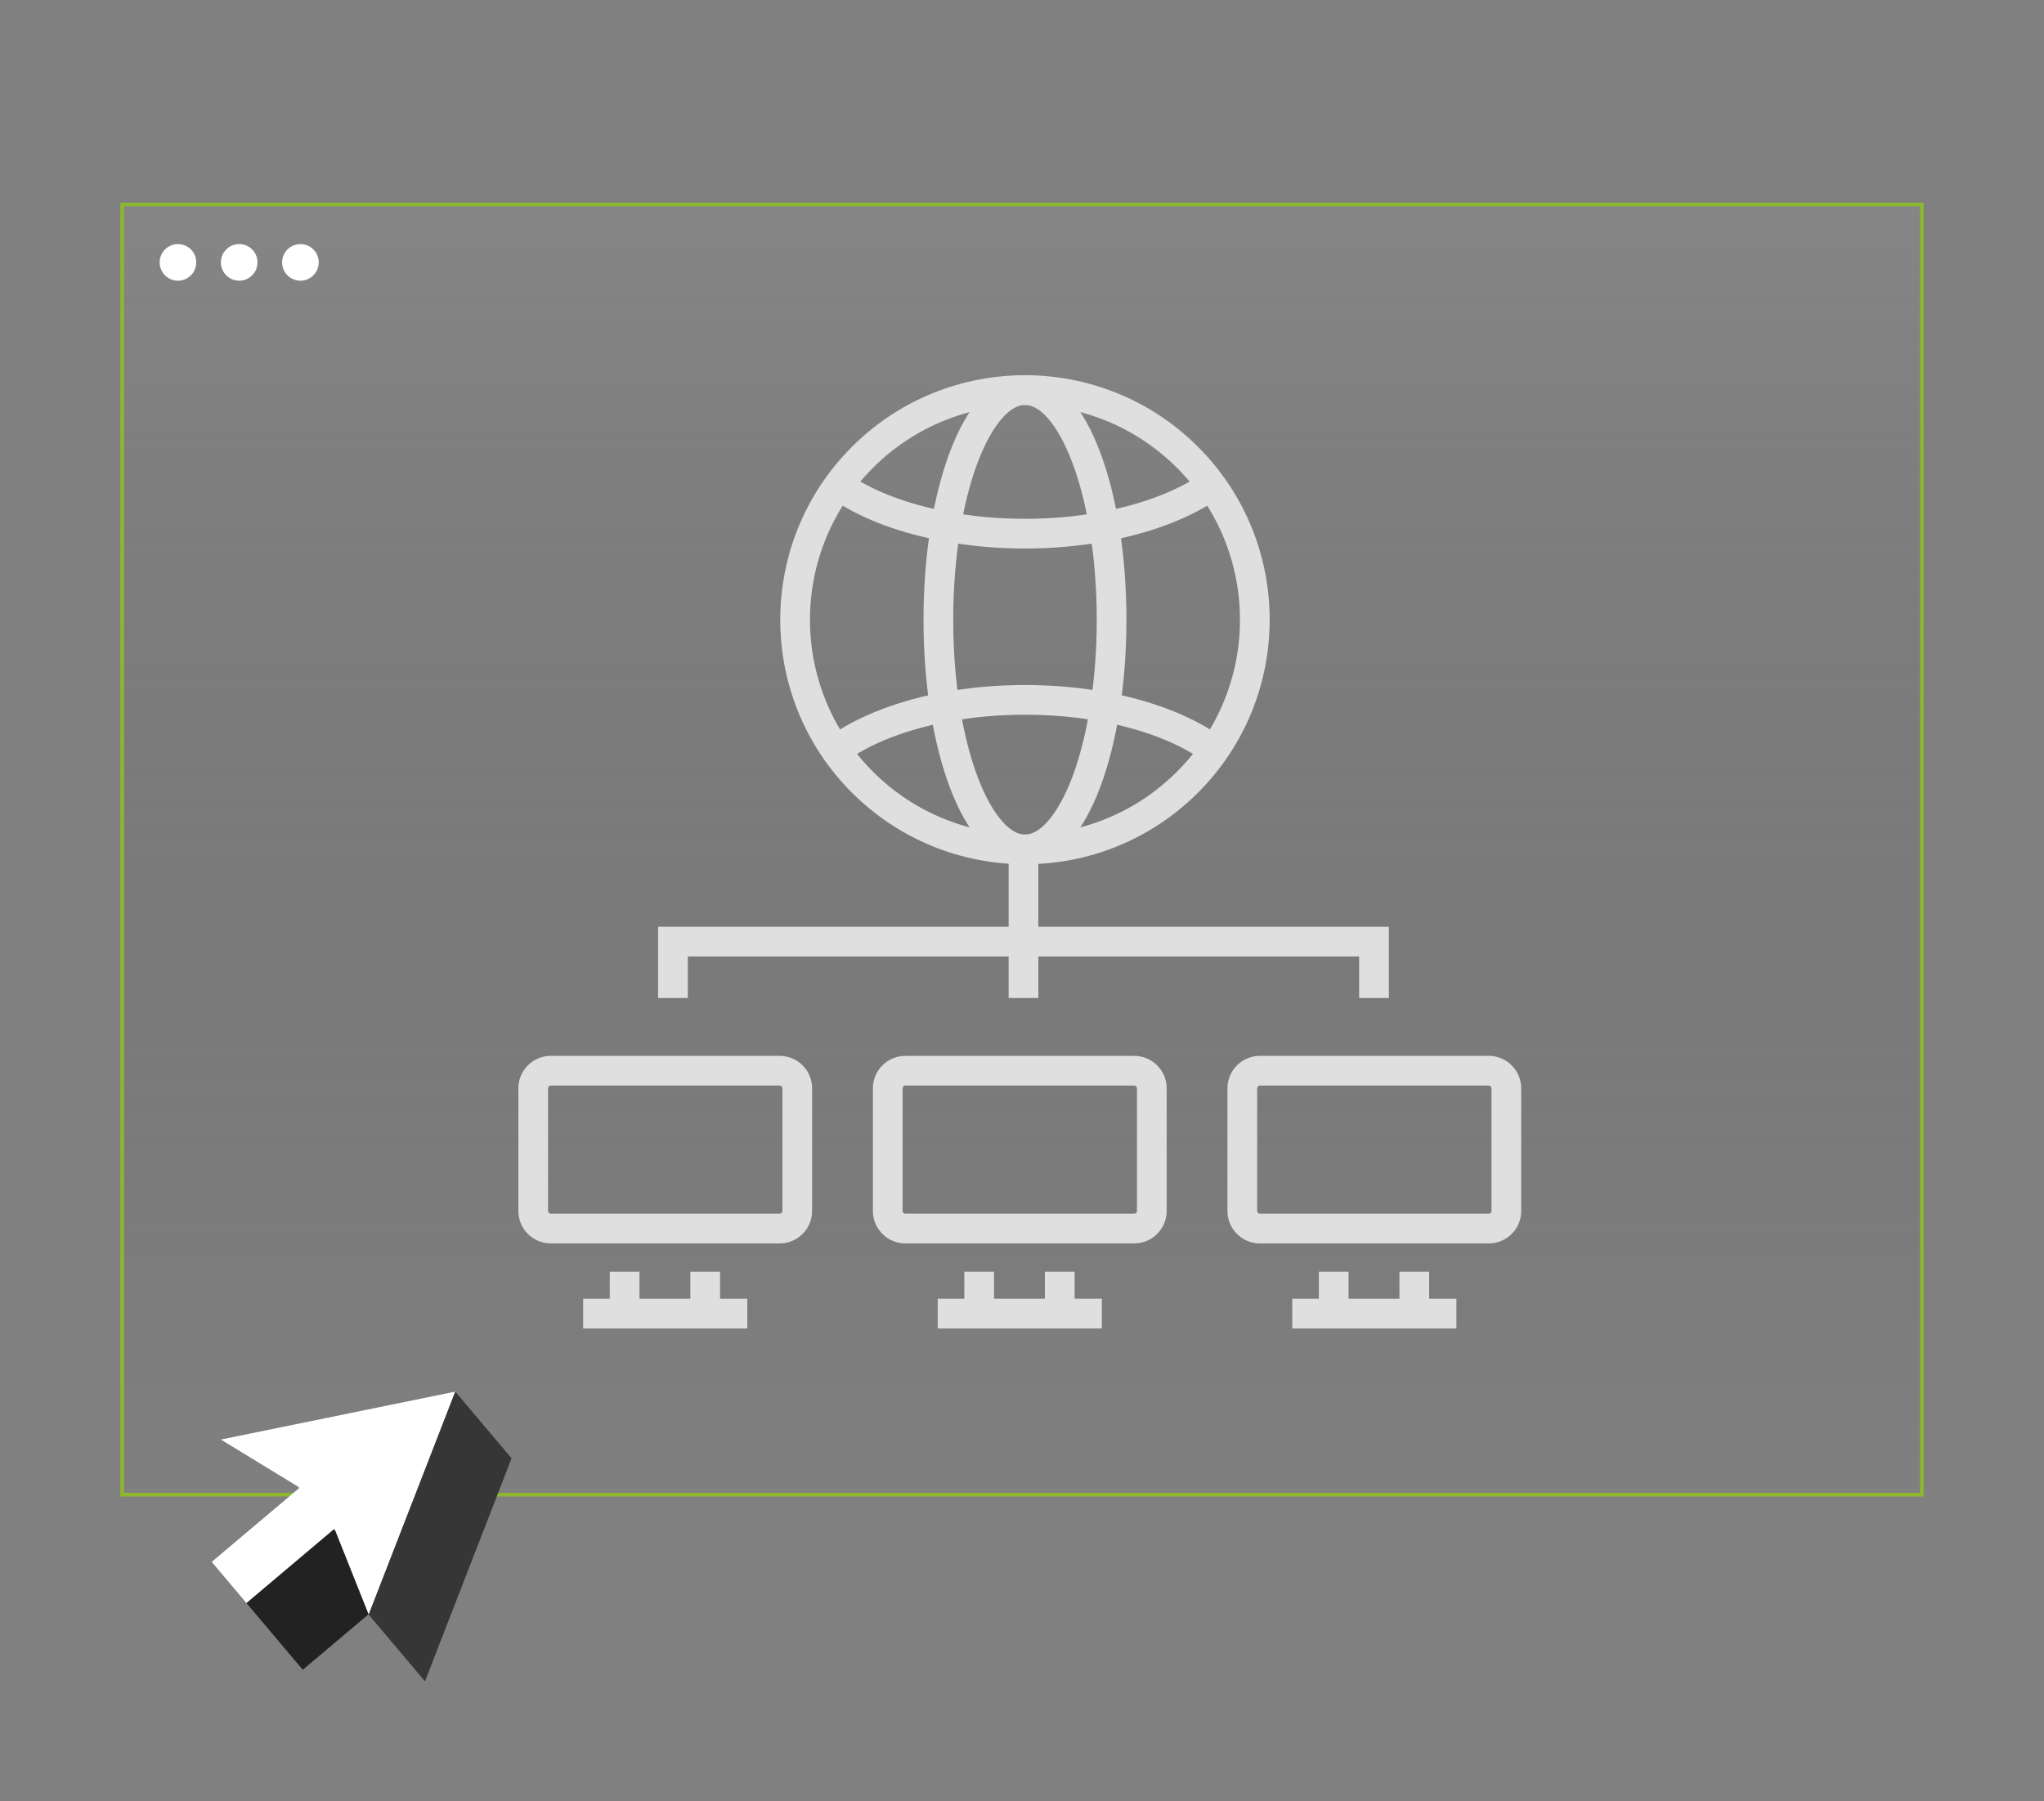 <?xml version="1.0" encoding="UTF-8"?>
<svg xmlns="http://www.w3.org/2000/svg" width="800" height="705" viewBox="0 0 800 705" fill="none">
  <rect x="0" y="0" width="800" height="705" fill="#808080" stroke="none"/>
  <path d="M47.094 79.321H752.906V585.773H47.094V79.321Z" fill="url(#paint0_linear_744_25697)"></path>
  <path fill-rule="evenodd" clip-rule="evenodd" d="M751.453 80.774H48.547V584.32H751.453V80.774ZM47.094 79.321V585.773H752.906V79.321H47.094Z" fill="#8CB72F"></path>
  <path d="M69.656 109.867C73.613 109.867 76.82 106.659 76.82 102.703C76.82 98.746 73.613 95.539 69.656 95.539C65.7 95.539 62.492 98.746 62.492 102.703C62.492 106.659 65.7 109.867 69.656 109.867Z" fill="white"></path>
  <path d="M93.617 109.867C97.573 109.867 100.781 106.659 100.781 102.703C100.781 98.746 97.573 95.539 93.617 95.539C89.66 95.539 86.453 98.746 86.453 102.703C86.453 106.659 89.66 109.867 93.617 109.867Z" fill="white"></path>
  <path d="M117.582 109.867C121.538 109.867 124.746 106.659 124.746 102.703C124.746 98.746 121.538 95.539 117.582 95.539C113.625 95.539 110.418 98.746 110.418 102.703C110.418 106.659 113.625 109.867 117.582 109.867Z" fill="white"></path>
  <path fill-rule="evenodd" clip-rule="evenodd" d="M341.66 183.122C308.799 215.963 308.799 269.208 341.66 302.049C374.522 334.889 427.8 334.889 460.662 302.049C493.523 269.208 493.523 215.963 460.662 183.122C427.8 150.282 374.522 150.282 341.66 183.122ZM333.436 310.268C296.032 272.888 296.032 212.283 333.436 174.903C370.839 137.523 431.482 137.523 468.886 174.903C506.289 212.283 506.289 272.888 468.886 310.268C431.482 347.648 370.839 347.648 333.436 310.268Z" fill="#DFDFDF"></path>
  <path fill-rule="evenodd" clip-rule="evenodd" d="M382.633 181.062C376.802 196.523 373.077 218.273 373.077 242.584C373.077 266.895 376.802 288.645 382.633 304.105C385.556 311.857 388.896 317.727 392.309 321.555C395.727 325.389 398.732 326.676 401.166 326.676C403.601 326.676 406.606 325.389 410.024 321.555C413.437 317.727 416.777 311.857 419.7 304.105C425.53 288.645 429.256 266.895 429.256 242.584C429.256 218.273 425.53 196.523 419.7 181.062C416.777 173.311 413.437 167.441 410.024 163.612C406.606 159.779 403.601 158.492 401.166 158.492C398.732 158.492 395.727 159.779 392.309 163.612C388.896 167.441 385.556 173.311 382.633 181.062ZM383.63 155.875C388.325 150.609 394.238 146.865 401.166 146.865C408.094 146.865 414.008 150.609 418.702 155.875C423.401 161.145 427.367 168.441 430.579 176.96C437.02 194.038 440.883 217.241 440.883 242.584C440.883 267.926 437.02 291.129 430.579 308.208C427.367 316.726 423.401 324.023 418.702 329.293C414.008 334.559 408.094 338.303 401.166 338.303C394.238 338.303 388.325 334.559 383.63 329.293C378.931 324.023 374.965 316.726 371.753 308.208C365.313 291.129 361.449 267.926 361.449 242.584C361.449 217.241 365.313 194.038 371.753 176.96C374.965 168.441 378.931 161.145 383.63 155.875Z" fill="#DFDFDF"></path>
  <path fill-rule="evenodd" clip-rule="evenodd" d="M401.185 279.758C390.49 279.758 380.275 280.721 370.91 282.508L370.885 282.512L370.86 282.517C370.7 282.546 370.542 282.575 370.371 282.607L370.366 282.608C370.2 282.639 370.02 282.672 369.835 282.706L369.769 282.718L369.702 282.729C369.434 282.771 369.239 282.804 369.036 282.844L368.472 282.957H368.466C352.686 286.223 339.597 291.683 330.577 298.312L323.691 288.943C334.484 281.011 349.365 275.007 366.376 271.516C366.435 271.502 366.508 271.486 366.586 271.47C366.587 271.469 366.589 271.469 366.593 271.468C366.627 271.461 366.773 271.429 366.989 271.398C367.293 271.34 367.568 271.294 367.82 271.254C367.958 271.229 368.097 271.203 368.246 271.176L368.251 271.175C368.409 271.145 368.58 271.114 368.756 271.082C378.875 269.152 389.813 268.131 401.185 268.131C412.559 268.131 423.465 269.153 433.597 271.081L434.557 271.256C434.781 271.292 434.979 271.33 435.109 271.355C435.158 271.364 435.198 271.372 435.231 271.379C435.498 271.411 435.776 271.46 436.057 271.529C453.029 275.006 467.888 281.007 478.685 288.963L471.788 298.324C462.708 291.633 449.536 286.153 433.667 282.908L433.487 282.878C433.282 282.844 433.081 282.805 432.958 282.782L432.92 282.775C432.776 282.747 432.714 282.736 432.669 282.729L432.602 282.718L431.47 282.512L431.446 282.508C422.063 280.72 411.879 279.758 401.185 279.758Z" fill="#DFDFDF"></path>
  <path fill-rule="evenodd" clip-rule="evenodd" d="M368.719 199.887C368.831 199.909 368.925 199.929 368.993 199.945C369.033 199.954 369.071 199.963 369.102 199.97C369.218 199.994 369.327 200.017 369.409 200.034L369.41 200.035C369.515 200.057 369.581 200.071 369.644 200.084C369.721 200.099 369.756 200.105 369.764 200.106L369.922 200.125L370.086 200.153C370.328 200.195 370.561 200.241 370.731 200.274L370.75 200.278C370.942 200.315 371.063 200.339 371.174 200.358L371.213 200.365L371.251 200.372C380.538 202.116 390.602 203.077 401.165 203.077C411.727 203.077 421.791 202.116 431.078 200.372L431.116 200.365L431.155 200.358C431.279 200.336 431.416 200.31 431.61 200.273L431.627 200.27C431.787 200.239 431.991 200.2 432.201 200.163C432.259 200.152 432.324 200.139 432.396 200.125C432.652 200.075 432.984 200.01 433.301 199.954C433.342 199.944 433.393 199.933 433.45 199.921C433.51 199.909 433.58 199.895 433.659 199.881C448.931 196.775 461.742 191.579 470.765 185.226L477.459 194.734C466.757 202.268 452.29 207.969 435.876 211.295L435.812 211.308C435.801 211.31 435.79 211.313 435.778 211.316C435.693 211.335 435.551 211.366 435.377 211.395C435.19 211.426 435.035 211.456 434.802 211.502C434.679 211.527 434.534 211.555 434.352 211.59L434.301 211.6L434.25 211.609C434.126 211.63 433.99 211.656 433.795 211.693C433.629 211.725 433.412 211.767 433.188 211.806C423.183 213.683 412.413 214.705 401.165 214.705C389.916 214.705 379.146 213.683 369.141 211.806C368.914 211.766 368.698 211.724 368.538 211.693L368.519 211.689C368.384 211.663 368.285 211.643 368.199 211.627C367.603 211.544 366.976 211.407 366.809 211.37C366.801 211.368 366.794 211.367 366.789 211.366C366.687 211.346 366.602 211.327 366.539 211.313C366.499 211.304 366.461 211.295 366.43 211.287C349.969 207.972 335.559 202.24 324.863 194.74L331.539 185.22C340.598 191.573 353.401 196.802 368.719 199.887ZM435.921 211.282C435.925 211.281 435.924 211.281 435.92 211.282L435.921 211.282ZM433.177 199.983C433.177 199.983 433.177 199.983 433.178 199.983L433.177 199.983Z" fill="#DFDFDF"></path>
  <path fill-rule="evenodd" clip-rule="evenodd" d="M215.58 424.914C214.987 424.914 214.502 425.404 214.502 425.987V474.005C214.502 474.589 214.987 475.078 215.58 475.078H305.148C305.741 475.078 306.225 474.589 306.225 474.005V425.987C306.225 425.404 305.741 424.914 305.148 424.914H215.58ZM202.875 425.987C202.875 418.975 208.572 413.287 215.58 413.287H305.148C312.155 413.287 317.852 418.975 317.852 425.987V474.005C317.852 481.017 312.155 486.706 305.148 486.706H215.58C208.572 486.706 202.875 481.017 202.875 474.005V425.987Z" fill="#DFDFDF"></path>
  <path fill-rule="evenodd" clip-rule="evenodd" d="M250.28 497.802V513.561H238.652V497.802H250.28Z" fill="#DFDFDF"></path>
  <path fill-rule="evenodd" clip-rule="evenodd" d="M281.819 497.802V513.561H270.191V497.802H281.819Z" fill="#DFDFDF"></path>
  <path fill-rule="evenodd" clip-rule="evenodd" d="M292.485 519.99H228.242V508.362H292.485V519.99Z" fill="#DFDFDF"></path>
  <path fill-rule="evenodd" clip-rule="evenodd" d="M354.345 424.914C353.752 424.914 353.268 425.404 353.268 425.987V474.005C353.268 474.589 353.752 475.078 354.345 475.078H443.913C444.506 475.078 444.991 474.589 444.991 474.005V425.987C444.991 425.404 444.506 424.914 443.913 424.914H354.345ZM341.641 425.987C341.641 418.975 347.338 413.287 354.345 413.287H443.913C450.921 413.287 456.618 418.975 456.618 425.987V474.005C456.618 481.017 450.921 486.706 443.913 486.706H354.345C347.338 486.706 341.641 481.017 341.641 474.005V425.987Z" fill="#DFDFDF"></path>
  <path fill-rule="evenodd" clip-rule="evenodd" d="M389.049 497.802V513.561H377.422V497.802H389.049Z" fill="#DFDFDF"></path>
  <path fill-rule="evenodd" clip-rule="evenodd" d="M420.584 497.802V513.561H408.957V497.802H420.584Z" fill="#DFDFDF"></path>
  <path fill-rule="evenodd" clip-rule="evenodd" d="M431.251 519.99H367.008V508.362H431.251V519.99Z" fill="#DFDFDF"></path>
  <path fill-rule="evenodd" clip-rule="evenodd" d="M493.115 424.914C492.522 424.914 492.037 425.404 492.037 425.987V474.005C492.037 474.589 492.522 475.078 493.115 475.078H582.683C583.276 475.078 583.76 474.589 583.76 474.005V425.987C583.76 425.404 583.276 424.914 582.683 424.914H493.115ZM480.41 425.987C480.41 418.975 486.107 413.287 493.115 413.287H582.683C589.69 413.287 595.387 418.975 595.387 425.987V474.005C595.387 481.017 589.69 486.706 582.683 486.706H493.115C486.107 486.706 480.41 481.017 480.41 474.005V425.987Z" fill="#DFDFDF"></path>
  <path fill-rule="evenodd" clip-rule="evenodd" d="M527.815 497.802V513.561H516.188V497.802H527.815Z" fill="#DFDFDF"></path>
  <path fill-rule="evenodd" clip-rule="evenodd" d="M559.354 497.802V513.561H547.727V497.802H559.354Z" fill="#DFDFDF"></path>
  <path fill-rule="evenodd" clip-rule="evenodd" d="M570.016 519.99H505.773V508.362H570.016V519.99Z" fill="#DFDFDF"></path>
  <path fill-rule="evenodd" clip-rule="evenodd" d="M394.77 368.578V332.332H406.397V368.578H394.77Z" fill="#DFDFDF"></path>
  <path fill-rule="evenodd" clip-rule="evenodd" d="M257.578 362.764H543.586V390.64H531.959V374.391H269.205V390.64H257.578V362.764Z" fill="#DFDFDF"></path>
  <path fill-rule="evenodd" clip-rule="evenodd" d="M394.77 390.64V368.578H406.397V390.64H394.77Z" fill="#DFDFDF"></path>
  <path d="M178.193 544.716L165.282 577.968L144.387 631.772L144.246 631.891L136.011 611.218L133.462 604.825L131.17 599.075L130.747 598.578L127.593 601.24L96.484 627.499L82.866 611.365L108.596 589.651L108.737 589.532L117.133 582.445L116.71 581.943L86.449 563.476L178.193 544.716Z" fill="white"></path>
  <path d="M144.392 631.773L144.299 632.008L144.251 631.892L144.392 631.773Z" fill="black"></path>
  <path d="M108.742 589.531L108.601 589.65L108.49 589.582L108.742 589.531Z" fill="black"></path>
  <path d="M144.231 631.888L118.506 653.602L96.469 627.495L127.578 601.237L130.732 598.575L131.156 599.072L133.448 604.822L135.996 611.215L144.231 631.888Z" fill="#222222"></path>
  <path d="M200.229 570.822L166.33 658.113L144.294 632.006L144.387 631.771L165.281 577.966L178.193 544.715L200.229 570.822Z" fill="#363636"></path>
  <defs>
    <linearGradient id="paint0_linear_744_25697" x1="400" y1="79.321" x2="400" y2="585.773" gradientUnits="userSpaceOnUse">
      <stop stop-color="#939393" stop-opacity="0.3"></stop>
      <stop offset="1" stop-color="#222222" stop-opacity="0"></stop>
    </linearGradient>
  </defs>
</svg>
